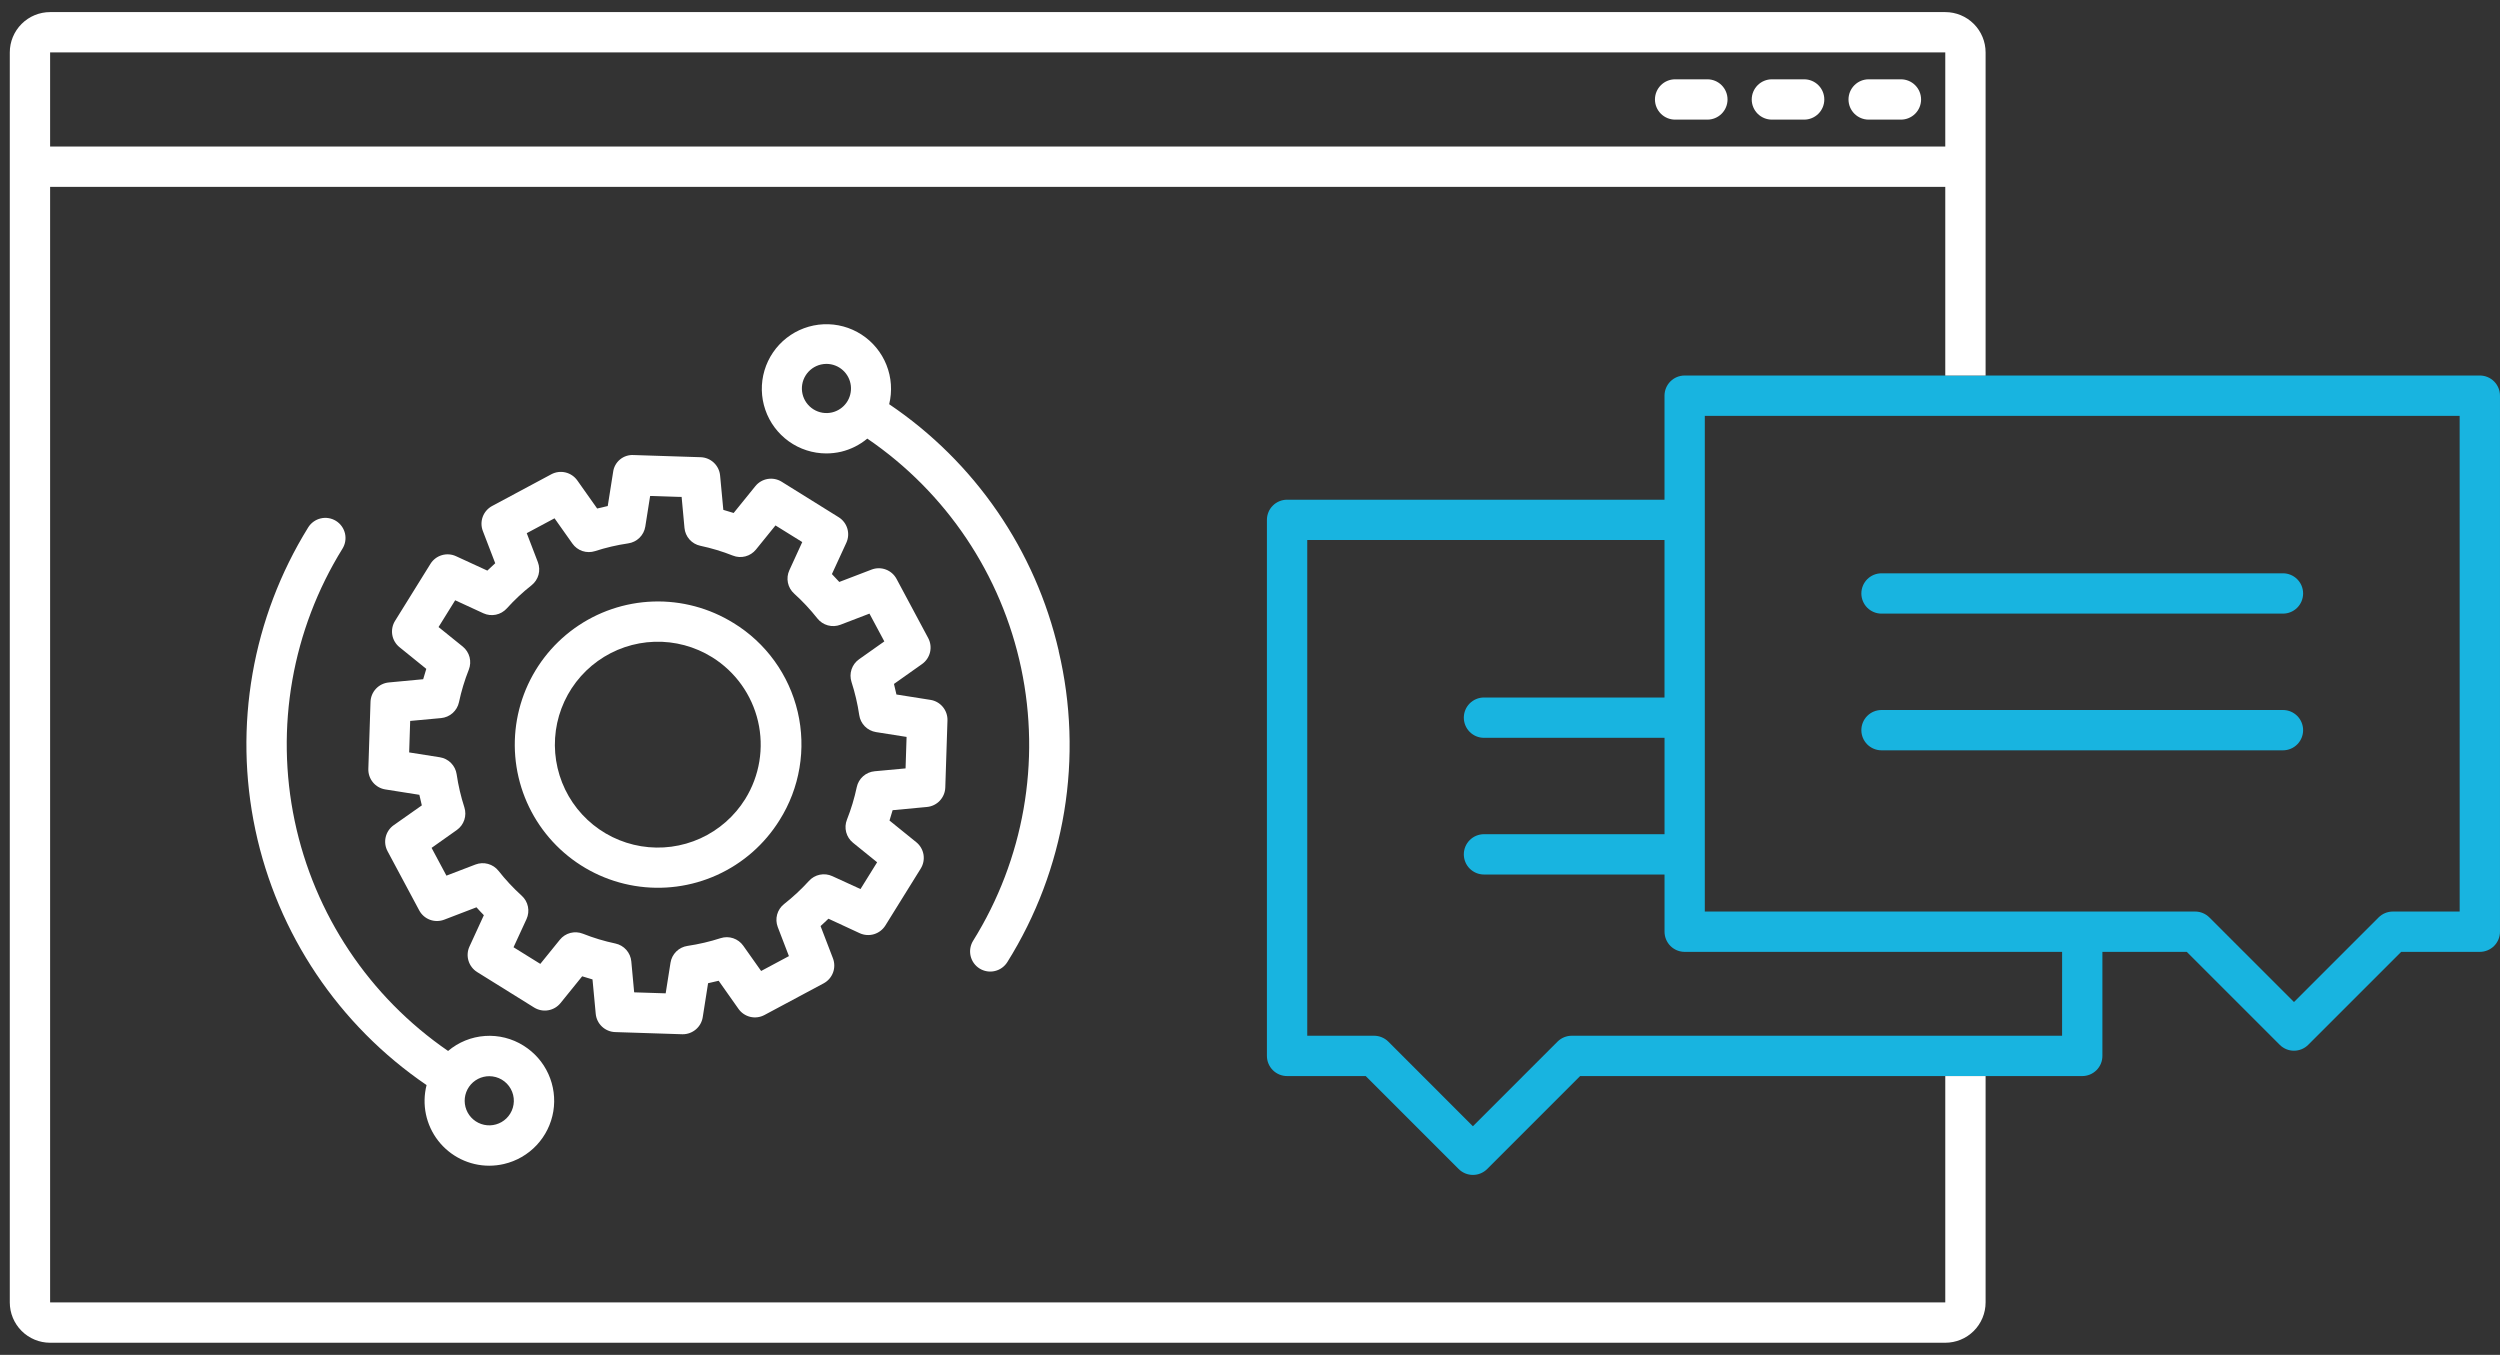 <svg width="155" height="84" viewBox="0 0 155 84" fill="none" xmlns="http://www.w3.org/2000/svg">
<rect x="0" y="0" width="155" height="84" fill="#333333" stroke="none"/>
<g id="Group">
<path id="Pfad 794" d="M57.687 43.392L55.579 43.059C55.533 42.839 55.479 42.62 55.426 42.404L57.168 41.171C57.416 40.995 57.592 40.734 57.663 40.438C57.733 40.142 57.692 39.83 57.549 39.561L55.586 35.892C55.442 35.623 55.205 35.416 54.92 35.31C54.634 35.203 54.32 35.205 54.036 35.315L52.036 36.081C51.886 35.914 51.733 35.752 51.579 35.593L52.473 33.651C52.6 33.374 52.622 33.061 52.534 32.769C52.447 32.477 52.255 32.227 51.997 32.067L48.463 29.867C48.204 29.706 47.895 29.645 47.594 29.696C47.294 29.747 47.022 29.906 46.831 30.143L45.486 31.805C45.275 31.736 45.061 31.671 44.846 31.612L44.646 29.481C44.618 29.178 44.48 28.896 44.26 28.688C44.039 28.479 43.749 28.358 43.446 28.347L39.288 28.213C38.981 28.193 38.678 28.291 38.441 28.487C38.204 28.683 38.051 28.962 38.013 29.267L37.68 31.375C37.46 31.421 37.242 31.475 37.024 31.528L35.792 29.785C35.615 29.537 35.355 29.361 35.058 29.291C34.762 29.221 34.45 29.262 34.182 29.405L30.514 31.37C30.245 31.514 30.038 31.751 29.931 32.036C29.825 32.322 29.826 32.636 29.936 32.921L30.704 34.921C30.537 35.071 30.374 35.223 30.215 35.378L28.273 34.484C27.996 34.356 27.682 34.334 27.39 34.422C27.098 34.509 26.849 34.7 26.688 34.959L24.493 38.494C24.332 38.753 24.271 39.061 24.321 39.361C24.372 39.662 24.531 39.933 24.768 40.125L26.43 41.47C26.363 41.682 26.299 41.896 26.237 42.112L24.107 42.312C23.804 42.34 23.522 42.477 23.313 42.698C23.104 42.919 22.983 43.208 22.972 43.512L22.837 47.67C22.827 47.974 22.929 48.272 23.123 48.507C23.317 48.742 23.59 48.898 23.892 48.945L26 49.278C26.046 49.497 26.097 49.715 26.153 49.934L24.408 51.163C24.159 51.339 23.983 51.6 23.913 51.897C23.843 52.193 23.884 52.505 24.028 52.774L25.991 56.443C26.134 56.712 26.371 56.919 26.656 57.025C26.942 57.131 27.256 57.129 27.541 57.02L29.541 56.253C29.691 56.42 29.841 56.583 29.999 56.742L29.108 58.683C28.98 58.96 28.958 59.274 29.046 59.565C29.134 59.857 29.325 60.107 29.584 60.268L33.118 62.468C33.377 62.628 33.685 62.689 33.985 62.638C34.286 62.588 34.557 62.429 34.75 62.193L36.095 60.531C36.306 60.599 36.52 60.664 36.735 60.724L36.935 62.855C36.963 63.157 37.1 63.44 37.321 63.648C37.542 63.857 37.831 63.978 38.135 63.989L42.294 64.123H42.334C42.631 64.123 42.919 64.016 43.145 63.823C43.372 63.63 43.522 63.362 43.569 63.068L43.901 60.959C44.121 60.914 44.339 60.859 44.557 60.807L45.786 62.55C45.961 62.799 46.222 62.975 46.518 63.046C46.815 63.116 47.127 63.075 47.396 62.931L51.065 60.968C51.333 60.824 51.54 60.587 51.647 60.302C51.753 60.016 51.752 59.702 51.643 59.417L50.875 57.417C51.041 57.268 51.204 57.115 51.364 56.96L53.306 57.86C53.583 57.986 53.896 58.008 54.188 57.92C54.479 57.833 54.729 57.642 54.891 57.384L57.086 53.85C57.247 53.591 57.307 53.282 57.257 52.982C57.206 52.681 57.047 52.41 56.811 52.218L55.149 50.874C55.218 50.662 55.283 50.448 55.342 50.232L57.472 50.032C57.776 50.004 58.059 49.866 58.268 49.643C58.477 49.421 58.598 49.13 58.608 48.825L58.743 44.666C58.752 44.361 58.65 44.064 58.456 43.83C58.262 43.595 57.989 43.439 57.688 43.392M56.145 47.641L54.227 47.818C53.961 47.843 53.711 47.951 53.511 48.128C53.312 48.305 53.174 48.541 53.119 48.802C52.973 49.49 52.77 50.164 52.511 50.818C52.412 51.066 52.395 51.338 52.463 51.596C52.531 51.854 52.679 52.084 52.887 52.251L54.382 53.461L53.351 55.121L51.603 54.321C51.36 54.209 51.089 54.178 50.827 54.232C50.566 54.286 50.329 54.422 50.151 54.621C49.679 55.139 49.165 55.617 48.614 56.05C48.404 56.215 48.253 56.443 48.182 56.7C48.112 56.957 48.126 57.23 48.222 57.479L48.913 59.279L47.19 60.201L46.081 58.633C45.927 58.416 45.709 58.255 45.457 58.17C45.205 58.086 44.933 58.084 44.681 58.165C44.01 58.382 43.323 58.542 42.626 58.646C42.362 58.684 42.117 58.806 41.928 58.993C41.738 59.181 41.613 59.424 41.572 59.687L41.272 61.587L39.318 61.525L39.141 59.606C39.116 59.34 39.007 59.09 38.83 58.89C38.653 58.691 38.416 58.553 38.156 58.498C37.468 58.353 36.795 58.15 36.142 57.891C35.894 57.792 35.621 57.775 35.363 57.842C35.105 57.91 34.876 58.058 34.709 58.266L33.499 59.761L31.839 58.73L32.644 56.984C32.755 56.742 32.786 56.47 32.732 56.209C32.678 55.947 32.542 55.71 32.344 55.532C31.823 55.06 31.342 54.544 30.908 53.992C30.742 53.783 30.514 53.632 30.257 53.562C30 53.491 29.727 53.505 29.479 53.6L27.679 54.29L26.758 52.568L28.325 51.459C28.541 51.305 28.703 51.087 28.787 50.835C28.871 50.584 28.872 50.312 28.792 50.059C28.575 49.388 28.415 48.7 28.312 48.003C28.273 47.739 28.151 47.494 27.963 47.305C27.775 47.115 27.531 46.991 27.268 46.95L25.368 46.65L25.431 44.698L27.349 44.521C27.614 44.496 27.864 44.388 28.063 44.211C28.262 44.034 28.4 43.798 28.456 43.538C28.602 42.85 28.805 42.176 29.065 41.522C29.163 41.274 29.18 41.001 29.113 40.743C29.045 40.485 28.897 40.255 28.69 40.087L27.19 38.877L28.221 37.217L29.969 38.023C30.211 38.134 30.483 38.165 30.744 38.111C31.005 38.057 31.242 37.921 31.421 37.723C31.891 37.201 32.405 36.721 32.957 36.286C33.166 36.121 33.317 35.893 33.388 35.636C33.458 35.379 33.444 35.106 33.349 34.857L32.658 33.057L34.381 32.135L35.49 33.703C35.643 33.919 35.861 34.082 36.113 34.166C36.365 34.249 36.637 34.251 36.89 34.17C37.56 33.953 38.248 33.793 38.945 33.69C39.21 33.653 39.456 33.532 39.647 33.345C39.839 33.158 39.965 32.914 40.008 32.65L40.308 30.75L42.261 30.813L42.438 32.732C42.462 32.998 42.571 33.248 42.748 33.448C42.925 33.647 43.162 33.784 43.423 33.839C44.11 33.985 44.783 34.188 45.437 34.447C45.684 34.546 45.957 34.563 46.215 34.495C46.473 34.428 46.702 34.279 46.87 34.072L48.08 32.577L49.74 33.608L48.94 35.355C48.828 35.597 48.797 35.869 48.851 36.13C48.905 36.391 49.041 36.628 49.24 36.806C49.761 37.277 50.241 37.791 50.677 38.343C50.842 38.552 51.07 38.702 51.327 38.773C51.584 38.843 51.857 38.83 52.106 38.735L53.906 38.044L54.828 39.767L53.261 40.875C53.043 41.029 52.88 41.248 52.796 41.501C52.712 41.754 52.711 42.027 52.793 42.281C53.009 42.952 53.17 43.639 53.273 44.336C53.311 44.599 53.432 44.842 53.618 45.032C53.804 45.221 54.046 45.346 54.308 45.389L56.208 45.689L56.145 47.641Z" fill="white"/>
<path id="Pfad 795" d="M45.475 38.626C43.983 37.7 42.251 37.237 40.496 37.295C38.742 37.354 37.044 37.931 35.618 38.954C34.192 39.978 33.101 41.401 32.483 43.044C31.866 44.688 31.749 46.477 32.149 48.186C32.548 49.896 33.446 51.448 34.728 52.648C36.01 53.847 37.618 54.639 39.35 54.924C41.083 55.209 42.86 54.975 44.459 54.249C46.058 53.524 47.405 52.341 48.332 50.85C48.955 49.862 49.375 48.76 49.568 47.608C49.762 46.456 49.725 45.277 49.459 44.14C49.193 43.002 48.704 41.929 48.02 40.982C47.336 40.035 46.471 39.234 45.475 38.624M46.208 49.533C45.542 50.606 44.573 51.457 43.424 51.98C42.274 52.502 40.995 52.671 39.75 52.466C38.504 52.262 37.346 51.692 36.425 50.83C35.502 49.967 34.857 48.85 34.57 47.621C34.282 46.391 34.366 45.104 34.811 43.922C35.255 42.741 36.04 41.717 37.066 40.982C38.093 40.246 39.314 39.831 40.576 39.79C41.838 39.749 43.084 40.083 44.156 40.75C45.59 41.644 46.612 43.071 46.997 44.718C47.381 46.364 47.097 48.096 46.208 49.533Z" fill="white"/>
<path id="Pfad 796" d="M65.642 40.361C64.2 34.115 60.443 28.647 55.129 25.061C55.328 24.252 55.269 23.401 54.961 22.627C54.653 21.853 54.112 21.194 53.412 20.742C52.713 20.29 51.889 20.067 51.057 20.105C50.225 20.143 49.426 20.439 48.77 20.952C48.114 21.466 47.634 22.171 47.397 22.969C47.161 23.768 47.179 24.621 47.45 25.408C47.72 26.196 48.23 26.88 48.907 27.365C49.584 27.85 50.396 28.111 51.229 28.113C51.54 28.113 51.849 28.077 52.152 28.007C52.748 27.863 53.302 27.585 53.773 27.193C58.672 30.532 62.091 35.635 63.314 41.435C64.538 47.236 63.472 53.285 60.339 58.318C60.251 58.458 60.191 58.613 60.163 58.776C60.135 58.938 60.14 59.105 60.176 59.266C60.213 59.427 60.282 59.579 60.377 59.713C60.473 59.848 60.595 59.962 60.735 60.049C60.875 60.136 61.031 60.194 61.194 60.221C61.357 60.248 61.524 60.242 61.684 60.203C61.845 60.165 61.996 60.096 62.13 59.998C62.263 59.901 62.376 59.779 62.462 59.638C64.239 56.795 65.435 53.627 65.98 50.319C66.525 47.01 66.409 43.626 65.637 40.363M51.588 25.57C51.194 25.662 50.78 25.594 50.437 25.38C50.094 25.167 49.849 24.826 49.757 24.432C49.665 24.038 49.733 23.624 49.947 23.281C50.16 22.938 50.502 22.693 50.895 22.601C51.01 22.574 51.127 22.561 51.245 22.561C51.618 22.563 51.978 22.702 52.255 22.951C52.533 23.2 52.71 23.543 52.752 23.913C52.794 24.284 52.699 24.657 52.485 24.963C52.27 25.268 51.951 25.484 51.588 25.57Z" fill="white"/>
<path id="Pfad 797" d="M32.46 64.83C31.746 64.381 30.908 64.171 30.067 64.23C29.225 64.289 28.425 64.614 27.781 65.159C22.896 61.805 19.49 56.698 18.271 50.899C17.052 45.1 18.113 39.054 21.234 34.017C21.32 33.877 21.379 33.722 21.405 33.56C21.432 33.398 21.426 33.232 21.389 33.072C21.351 32.913 21.282 32.762 21.187 32.628C21.091 32.495 20.97 32.382 20.83 32.295C20.69 32.209 20.535 32.15 20.373 32.124C20.211 32.097 20.045 32.103 19.885 32.141C19.725 32.178 19.575 32.247 19.441 32.343C19.308 32.438 19.195 32.559 19.108 32.699C15.64 38.297 14.467 45.018 15.834 51.46C17.202 57.902 21.004 63.568 26.447 67.274C26.297 67.866 26.283 68.484 26.407 69.081C26.532 69.679 26.791 70.24 27.165 70.722C27.54 71.204 28.019 71.595 28.567 71.864C29.115 72.133 29.717 72.273 30.327 72.274C30.638 72.274 30.947 72.238 31.25 72.167C32.025 71.986 32.729 71.579 33.273 70.998C33.817 70.417 34.176 69.688 34.306 68.902C34.435 68.117 34.328 67.311 33.999 66.586C33.671 65.861 33.134 65.25 32.458 64.83M31.628 69.053C31.496 69.266 31.313 69.443 31.096 69.568C30.879 69.693 30.634 69.763 30.384 69.771C30.133 69.779 29.885 69.726 29.66 69.615C29.435 69.504 29.241 69.34 29.095 69.136C28.949 68.932 28.856 68.696 28.823 68.448C28.79 68.199 28.819 67.946 28.907 67.712C28.996 67.477 29.14 67.268 29.328 67.103C29.517 66.938 29.743 66.821 29.987 66.764C30.102 66.737 30.219 66.724 30.337 66.724C30.608 66.725 30.874 66.797 31.108 66.935C31.342 67.073 31.534 67.271 31.666 67.508C31.798 67.745 31.864 68.013 31.858 68.284C31.851 68.555 31.773 68.82 31.63 69.05" fill="white"/>
<path id="Pfad 798" d="M153.749 23.282H104.449C104.117 23.282 103.799 23.414 103.565 23.648C103.331 23.883 103.199 24.201 103.199 24.532V30.982H79.799C79.467 30.982 79.149 31.114 78.915 31.348C78.68 31.582 78.549 31.901 78.549 32.232V65.466C78.549 65.797 78.68 66.115 78.915 66.35C79.149 66.584 79.467 66.716 79.799 66.716H84.675L90.437 72.479C90.671 72.713 90.989 72.845 91.321 72.845C91.652 72.845 91.97 72.713 92.205 72.479L97.968 66.716H129.099C129.263 66.716 129.426 66.684 129.577 66.621C129.729 66.558 129.867 66.466 129.983 66.35C130.099 66.234 130.191 66.096 130.254 65.945C130.317 65.793 130.349 65.63 130.349 65.466V59.016H135.581L141.343 64.778C141.459 64.894 141.597 64.986 141.748 65.049C141.9 65.112 142.062 65.144 142.226 65.144C142.39 65.144 142.553 65.112 142.705 65.049C142.856 64.986 142.994 64.894 143.11 64.778L148.873 59.016H153.749C154.08 59.016 154.398 58.884 154.633 58.65C154.867 58.415 154.999 58.097 154.999 57.766V24.532C154.999 24.201 154.867 23.883 154.633 23.648C154.398 23.414 154.08 23.282 153.749 23.282ZM127.849 64.216H97.449C97.117 64.216 96.799 64.348 96.565 64.582L91.32 69.828L86.077 64.582C85.842 64.348 85.524 64.216 85.193 64.216H81.049V33.482H103.199V43.245H92.007C91.675 43.245 91.357 43.377 91.123 43.611C90.888 43.846 90.757 44.163 90.757 44.495C90.757 44.827 90.888 45.144 91.123 45.379C91.357 45.613 91.675 45.745 92.007 45.745H103.201V51.72H92.007C91.675 51.72 91.357 51.852 91.123 52.086C90.888 52.321 90.757 52.639 90.757 52.97C90.757 53.301 90.888 53.619 91.123 53.854C91.357 54.088 91.675 54.22 92.007 54.22H103.201V57.766C103.201 58.097 103.333 58.415 103.567 58.65C103.801 58.884 104.119 59.016 104.451 59.016H127.851L127.849 64.216ZM152.499 56.516H148.355C148.024 56.516 147.706 56.648 147.472 56.882L142.227 62.126L136.982 56.882C136.866 56.766 136.728 56.674 136.576 56.611C136.425 56.548 136.262 56.516 136.098 56.516H105.698V25.782H152.498L152.499 56.516Z" fill="#18B4E0"/>
<path id="Pfad 799" d="M116.654 38.045H141.543C141.875 38.045 142.193 37.913 142.427 37.679C142.662 37.444 142.793 37.126 142.793 36.795C142.793 36.463 142.662 36.145 142.427 35.911C142.193 35.677 141.875 35.545 141.543 35.545H116.654C116.323 35.545 116.005 35.677 115.77 35.911C115.536 36.145 115.404 36.463 115.404 36.795C115.404 37.126 115.536 37.444 115.77 37.679C116.005 37.913 116.323 38.045 116.654 38.045Z" fill="#18B4E0"/>
<path id="Pfad 800" d="M116.654 46.52H141.543C141.875 46.52 142.193 46.388 142.427 46.154C142.662 45.919 142.793 45.602 142.793 45.27C142.793 44.938 142.662 44.621 142.427 44.386C142.193 44.152 141.875 44.02 141.543 44.02H116.654C116.323 44.02 116.005 44.152 115.77 44.386C115.536 44.621 115.404 44.938 115.404 45.27C115.404 45.602 115.536 45.919 115.77 46.154C116.005 46.388 116.323 46.52 116.654 46.52Z" fill="#18B4E0"/>
<path id="Pfad 801" d="M117.857 4.917H115.857C115.526 4.917 115.208 5.049 114.974 5.283C114.739 5.518 114.607 5.835 114.607 6.167C114.607 6.499 114.739 6.816 114.974 7.051C115.208 7.285 115.526 7.417 115.857 7.417H117.857C118.189 7.417 118.507 7.285 118.741 7.051C118.976 6.816 119.107 6.499 119.107 6.167C119.107 5.835 118.976 5.518 118.741 5.283C118.507 5.049 118.189 4.917 117.857 4.917Z" fill="white"/>
<path id="Pfad 802" d="M111.857 4.917H109.857C109.526 4.917 109.208 5.049 108.974 5.283C108.739 5.518 108.607 5.835 108.607 6.167C108.607 6.499 108.739 6.816 108.974 7.051C109.208 7.285 109.526 7.417 109.857 7.417H111.857C112.189 7.417 112.507 7.285 112.741 7.051C112.976 6.816 113.107 6.499 113.107 6.167C113.107 5.835 112.976 5.518 112.741 5.283C112.507 5.049 112.189 4.917 111.857 4.917Z" fill="white"/>
<path id="Pfad 803" d="M105.857 4.917H103.857C103.526 4.917 103.208 5.049 102.974 5.283C102.739 5.518 102.607 5.835 102.607 6.167C102.607 6.499 102.739 6.816 102.974 7.051C103.208 7.285 103.526 7.417 103.857 7.417H105.857C106.189 7.417 106.507 7.285 106.741 7.051C106.976 6.816 107.107 6.499 107.107 6.167C107.107 5.835 106.976 5.518 106.741 5.283C106.507 5.049 106.189 4.917 105.857 4.917Z" fill="white"/>
<path id="Pfad 804" d="M120.607 0.75H3.107C2.444 0.75 1.808 1.013 1.34 1.482C0.871 1.951 0.607 2.587 0.607 3.25L0.607 80.75C0.607 81.413 0.871 82.049 1.34 82.518C1.808 82.987 2.444 83.25 3.107 83.25H120.607C121.27 83.25 121.906 82.987 122.375 82.518C122.844 82.049 123.107 81.413 123.107 80.75V66.716H120.607V80.75H3.107V11.584H120.607V23.284H123.107V3.25C123.107 2.587 122.844 1.951 122.375 1.482C121.906 1.013 121.27 0.75 120.607 0.75ZM3.107 9.084V3.25H120.607V9.084H3.107Z" fill="white"/>
</g>
</svg>
